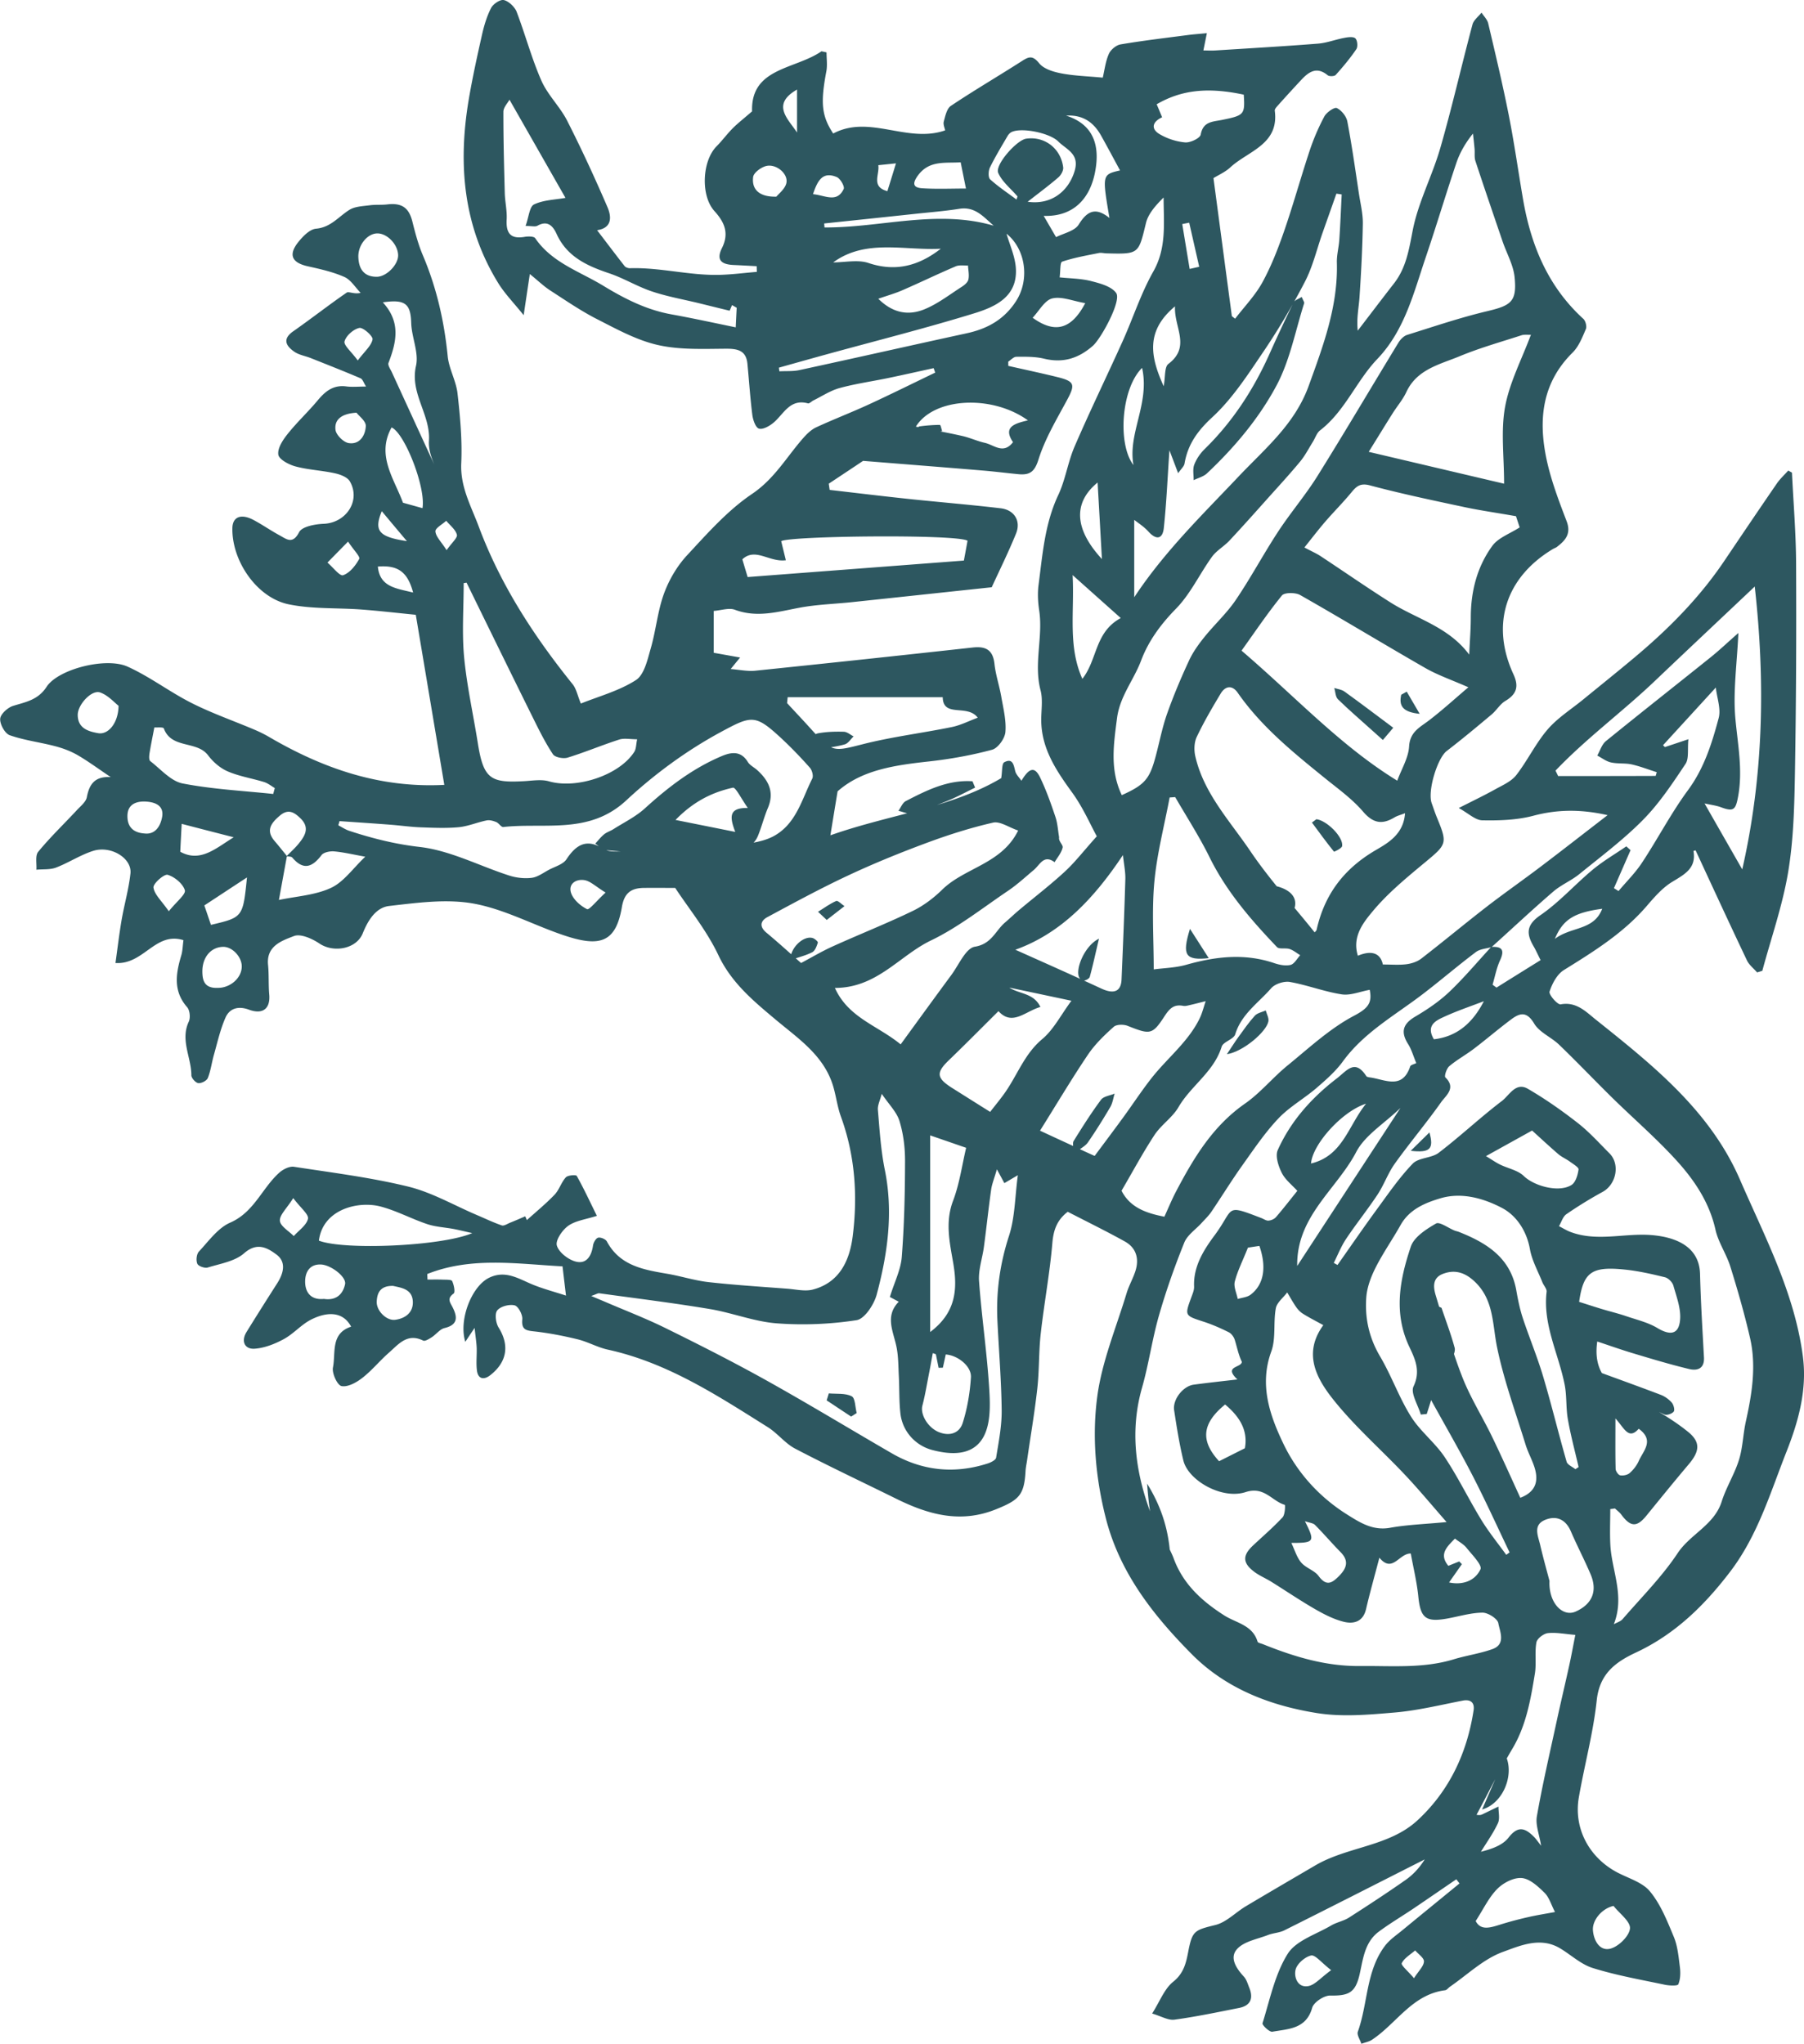 <svg version="1.1" id="Layer_1" xmlns="http://www.w3.org/2000/svg" x="0" y="0" viewBox="0 0 275.73 312.45" style="enable-background:new 0 0 275.73 312.45" xml:space="preserve"><style>.st0{fill:#2d5760}</style><path class="st0" d="M275.57 207.45c-1.25-9.74-5.81-18.33-9.64-27.15-4.58-10.54-13.35-17.51-22.04-24.45-1.46-1.16-2.94-2.77-5.35-2.32-.47.09-1.85-1.49-1.7-1.95.4-1.23 1.15-2.65 2.2-3.3 4.51-2.8 8.99-5.58 12.52-9.63 1.21-1.4 2.47-2.9 4.02-3.84 1.91-1.16 3.71-2.08 3.26-4.72 0-.02.25-.08.32-.1 2.61 5.62 5.19 11.23 7.85 16.82.33.7 1.03 1.23 1.55 1.84.27-.08.53-.16.8-.25 1.36-5.05 3.11-10.03 3.96-15.16.83-5.02.94-10.19 1.03-15.3.18-10.61.22-21.22.17-31.83-.02-4.62-.41-9.24-.63-13.86-.19-.11-.38-.21-.57-.32-.58.66-1.25 1.26-1.74 1.98-2.71 3.94-5.38 7.9-8.05 11.86-3.74 5.55-8.39 10.26-13.5 14.56-2.65 2.23-5.36 4.4-8.04 6.59-1.84 1.51-3.92 2.81-5.45 4.59-1.83 2.13-3.06 4.75-4.79 6.98-.75.96-2.06 1.53-3.18 2.15-1.69.94-3.44 1.78-5.61 2.88 1.48.81 2.53 1.86 3.6 1.88 2.61.05 5.33-.04 7.84-.71 3.74-.99 7.34-.98 11.31-.08-3.6 2.77-6.92 5.37-10.29 7.92-2.68 2.03-5.43 3.95-8.09 6-3.4 2.63-6.7 5.38-10.1 8.01-.62.48-1.49.76-2.28.86-1.1.14-2.24.04-3.59.04-.41-1.89-1.89-2.15-3.82-1.34-.9-2.91.81-5.04 2.23-6.75 2.31-2.79 5.19-5.16 8.01-7.5 3.37-2.8 3.49-2.89 1.83-6.91-.29-.71-.53-1.45-.79-2.17-.66-1.86.88-6.87 2.29-7.96 2.34-1.8 4.6-3.68 6.86-5.58.76-.63 1.29-1.59 2.11-2.08 1.74-1.03 2.09-2.22 1.25-4.05-3.52-7.61-1.22-14.82 6.02-19.17.2-.12.44-.19.62-.33 1.31-1 2.2-2.02 1.48-3.92-1.18-3.08-2.37-6.21-3.06-9.42-1.28-6-.76-11.68 3.97-16.36.95-.94 1.49-2.34 2.03-3.6.17-.4-.05-1.25-.39-1.56-5.44-4.96-8.03-11.32-9.23-18.37-.73-4.26-1.33-8.55-2.17-12.79-.93-4.69-2.04-9.35-3.14-14.01-.14-.59-.67-1.1-1.02-1.64-.47.6-1.2 1.14-1.38 1.81-1.68 6.29-3.12 12.64-4.92 18.89-1.22 4.23-3.35 8.23-4.2 12.51-.58 2.96-.99 5.76-2.88 8.19-1.86 2.39-3.69 4.81-5.54 7.22-.2-1.9.16-3.49.27-5.09.25-3.76.45-7.53.51-11.29.02-1.52-.37-3.06-.6-4.58-.56-3.68-1.07-7.37-1.77-11.02-.15-.79-.89-1.71-1.61-2.05-.37-.17-1.56.65-1.9 1.28-.9 1.68-1.66 3.46-2.26 5.27-1.35 4.07-2.49 8.21-3.89 12.26-.93 2.68-1.97 5.37-3.33 7.85-1.1 2-2.76 3.71-4.16 5.54-.17-.13-.33-.26-.5-.39-.93-6.96-1.85-13.91-2.81-21.1.77-.48 1.79-.92 2.56-1.63 2.72-2.53 7.5-3.49 6.81-8.68-.03-.24.26-.55.46-.78 1.18-1.32 2.38-2.63 3.59-3.93 1.15-1.23 2.36-2.09 4.03-.71.25.21 1.04.18 1.24-.05 1.12-1.25 2.21-2.55 3.15-3.94.25-.38.16-1.35-.15-1.64-.32-.3-1.13-.19-1.69-.08-1.35.25-2.66.77-4.02.88-5.21.41-10.42.71-15.64 1.04-.6.04-1.2.01-1.88 0 .18-.89.31-1.53.53-2.64-1.2.12-2.15.18-3.08.31-3.38.44-6.76.84-10.12 1.41-.68.12-1.5.82-1.78 1.45-.51 1.15-.65 2.46-.93 3.63-2.3-.22-4.34-.27-6.32-.65-1.22-.23-2.71-.68-3.41-1.56-1.01-1.25-1.6-.99-2.67-.3-3.59 2.3-7.27 4.45-10.81 6.82-.63.42-.86 1.55-1.09 2.4-.12.44.14.98.21 1.35-5.82 2.02-11.55-2.47-17.11.48-1.78-2.69-1.96-4.69-1.05-9.5.18-.93.03-1.93.03-2.9-.26-.06-.52-.12-.77-.17-4.03 2.79-10.83 2.49-10.61 9.18-1.3 1.13-2.19 1.82-2.97 2.6-.86.87-1.59 1.87-2.45 2.74-2.22 2.23-2.47 7.54-.34 9.9 1.52 1.68 2.3 3.36 1.16 5.65-.87 1.74-.23 2.51 1.79 2.6 1.17.05 2.34.12 3.51.18l.03.87c-1.96.16-3.91.42-5.87.46-4.53.08-8.98-1.16-13.52-1.02-.27.01-.66-.12-.82-.32-1.39-1.77-2.74-3.57-4.21-5.49 2.32-.34 2.22-2.06 1.58-3.54-1.92-4.46-3.96-8.88-6.16-13.21-1.1-2.15-2.98-3.93-3.94-6.13-1.51-3.44-2.47-7.1-3.82-10.62C78.58.99 77.73.17 77 .01c-.56-.12-1.62.6-1.94 1.21-.66 1.29-1.08 2.72-1.4 4.14-.74 3.3-1.47 6.61-2.03 9.94-1.64 9.82-.83 19.3 4.53 27.99.98 1.59 2.32 2.95 3.88 4.89.4-2.67.66-4.43.94-6.29 1.32 1.08 2.14 1.87 3.07 2.48 2.37 1.53 4.7 3.14 7.21 4.42 3 1.53 6.06 3.22 9.29 3.95 3.35.76 6.94.59 10.42.57 1.83-.01 3.07.29 3.27 2.3.25 2.61.42 5.23.75 7.83.1.76.5 1.93 1.01 2.08.61.18 1.61-.39 2.22-.9 1.58-1.32 2.49-3.71 5.27-2.96.21.06.53-.29.8-.43 1.34-.66 2.62-1.52 4.04-1.91 2.45-.67 4.98-1.02 7.47-1.54 2.31-.48 4.6-1 6.9-1.5.08.23.16.45.24.68-3.41 1.64-6.79 3.32-10.22 4.9-2.63 1.21-5.35 2.25-7.98 3.47-.75.35-1.4.99-1.96 1.62-2.55 2.9-4.4 6.24-7.84 8.56-3.73 2.52-6.83 6.04-9.93 9.38-1.53 1.65-2.76 3.76-3.53 5.87-.97 2.67-1.22 5.59-2.01 8.33-.5 1.74-.99 4.04-2.27 4.87-2.58 1.66-5.7 2.49-8.42 3.59-.5-1.2-.68-2.24-1.26-2.96-5.93-7.36-11.02-15.19-14.34-24.08-1.18-3.16-2.85-6.08-2.68-9.7.16-3.54-.17-7.13-.57-10.67-.22-1.93-1.31-3.76-1.5-5.68-.53-5.35-1.7-10.5-3.81-15.46-.69-1.63-1.15-3.37-1.58-5.09-.53-2.15-1.6-2.93-3.87-2.66-.88.1-1.79.01-2.67.13-1.05.14-2.24.17-3.08.69-1.66 1.03-2.85 2.69-5.12 2.89-.97.09-2.02 1.18-2.72 2.06-1.55 1.95-.96 3.15 1.48 3.69 1.89.42 3.82.85 5.58 1.63.99.44 1.67 1.6 2.48 2.43-1.03.24-1.83-.26-2.13-.04-2.77 1.91-5.42 3.99-8.18 5.92-1.69 1.19-1.09 2.23.15 3.1.73.52 1.73.66 2.59 1.01 2.53 1.01 5.06 2 7.56 3.07.32.14.47.68.84 1.26-1.2 0-2.13.1-3.02-.02-1.97-.26-3.2.73-4.36 2.12-1.47 1.77-3.17 3.34-4.6 5.14-.73.91-1.58 2.19-1.43 3.17.11.74 1.63 1.54 2.66 1.81 1.95.52 4.01.6 5.99 1.04.83.18 1.91.59 2.28 1.23 1.71 2.95-.56 6.35-3.99 6.49-1.32.05-3.32.42-3.76 1.28-.99 1.91-1.91 1.07-2.96.5-1.37-.74-2.65-1.64-4.02-2.37-1.89-1-3.18-.48-3.22 1.22-.12 5.02 3.73 10.68 8.61 11.68 3.59.74 7.37.52 11.06.79 2.68.2 5.35.51 8.36.81 1.4 8.33 2.87 17.11 4.36 26-9.93.51-18.56-2.53-26.72-7.29-.73-.43-1.5-.81-2.28-1.14-3.2-1.36-6.51-2.51-9.6-4.07-3.36-1.69-6.4-4.04-9.82-5.58-3.31-1.49-10.61.39-12.36 3.08-1.31 2.02-3.16 2.32-5.12 2.92-.83.26-1.93 1.25-1.98 1.98-.06.83.72 2.25 1.46 2.51 2.22.78 4.62 1.07 6.91 1.67 1.19.31 2.38.75 3.44 1.36 1.64.95 3.17 2.09 5.08 3.37-2.46-.15-3.28 1.13-3.65 3.08-.14.73-.96 1.36-1.53 1.98-1.97 2.12-4.07 4.13-5.9 6.36-.49.59-.21 1.81-.28 2.74 1.01-.1 2.1.02 3.01-.33 1.93-.74 3.71-1.93 5.67-2.55 2.72-.86 5.94 1.12 5.7 3.44-.26 2.41-.95 4.77-1.36 7.16-.37 2.19-.63 4.4-.93 6.54 4.34.28 6.06-4.84 10.39-3.49-.12.85-.12 1.63-.34 2.35-.82 2.76-1.26 5.42.9 7.89.42.48.53 1.63.25 2.22-1.32 2.83.4 5.47.4 8.2 0 .42.65 1.14 1.06 1.19.47.06 1.3-.37 1.46-.79.45-1.13.59-2.37.93-3.55.54-1.91.97-3.87 1.77-5.68.64-1.45 2-1.79 3.57-1.21 2.14.79 3.31-.16 3.11-2.34-.13-1.5-.03-3.01-.18-4.51-.28-2.9 2.12-3.69 3.96-4.4 1.01-.4 2.79.4 3.89 1.14 2.18 1.47 5.67.84 6.63-1.57.8-1.99 2.01-3.94 4.05-4.17 4.29-.49 8.8-1.12 12.96-.35 4.8.89 9.28 3.38 13.98 4.92 5.3 1.74 7.7.97 8.61-4.4.37-2.19 1.43-2.91 3.4-2.93 1.44-.01 2.88 0 4.75 0 2.07 3.15 4.8 6.48 6.59 10.26 2.02 4.28 5.41 7.06 8.83 9.93 3.29 2.75 6.93 5.19 8.49 9.42.64 1.72.79 3.62 1.42 5.35 2.17 5.96 2.58 12.11 1.8 18.29-.46 3.65-1.97 7.07-6.09 8.15-1.2.31-2.59-.03-3.88-.13-4.03-.31-8.06-.56-12.07-1.01-2.13-.24-4.21-.92-6.33-1.28-3.63-.62-7.22-1.23-9.2-4.93-.19-.36-.95-.68-1.34-.58-.34.08-.71.74-.78 1.19-.23 1.61-1.01 2.91-2.68 2.45-1.14-.31-2.56-1.42-2.85-2.45-.23-.81.85-2.38 1.76-3.02 1.13-.79 2.69-.97 4.36-1.51-1.02-2.07-1.97-4.13-3.08-6.11-.11-.19-1.37-.11-1.67.23-.7.77-1 1.89-1.71 2.64-1.32 1.38-2.81 2.6-4.24 3.89-.08-.19-.17-.39-.25-.58-.76.33-1.52.66-2.29.97-.43.17-.96.54-1.3.42-1.31-.45-2.56-1.06-3.84-1.6-3.47-1.48-6.83-3.44-10.45-4.33-5.72-1.4-11.62-2.13-17.46-3.03-.69-.11-1.66.38-2.23.88-2.66 2.37-3.85 6.05-7.53 7.66-1.88.82-3.28 2.82-4.77 4.41-.37.4-.47 1.35-.25 1.87.15.37 1.13.72 1.59.58 1.91-.59 4.15-.94 5.56-2.18 2-1.76 3.57-.82 4.94.19 1.55 1.15 1.09 2.88.12 4.4-1.58 2.47-3.14 4.94-4.68 7.43-.86 1.38-.34 2.68 1.24 2.57 1.52-.11 3.09-.73 4.45-1.47 1.48-.8 2.64-2.19 4.13-2.96 2.17-1.12 4.81-1.48 6.16 1.06-3.18 1.04-2.33 3.99-2.78 6.25-.17.88.67 2.7 1.31 2.83.95.19 2.28-.54 3.17-1.24 1.46-1.13 2.64-2.6 4.04-3.83 1.48-1.29 2.82-3.09 5.27-1.88.29.14.92-.26 1.32-.52.68-.44 1.23-1.23 1.96-1.4 2.08-.5 1.95-1.72 1.23-3.15-.4-.79-.92-1.35.14-2.12.28-.2.05-1.33-.22-1.91-.11-.24-.93-.2-1.43-.22-.78-.03-1.56-.01-2.34-.01l-.03-.85c6.76-2.69 13.78-1.53 20.67-1.17.17 1.46.31 2.63.53 4.47-1.82-.59-3.4-1.01-4.91-1.61-2.22-.88-4.29-2.38-6.87-1.1-2.65 1.32-4.65 6.41-3.61 9.78.43-.65.76-1.15 1.42-2.13.14 1.31.28 2.17.32 3.03.04 1.16-.11 2.35.04 3.49.17 1.32 1.06 1.46 2.02.72 2.61-2.03 2.96-4.61 1.3-7.28-.44-.7-.63-2.11-.22-2.63.49-.62 1.83-.97 2.65-.78.56.13 1.25 1.43 1.18 2.14-.15 1.62.59 1.71 1.88 1.85 2.22.25 4.43.68 6.6 1.21 1.58.39 3.04 1.24 4.63 1.58 9.1 2 16.72 7.01 24.41 11.84 1.5.94 2.64 2.48 4.19 3.29 5.08 2.66 10.27 5.1 15.41 7.64 4.89 2.42 9.81 3.84 15.28 1.63 3.52-1.42 4.32-2.16 4.52-5.85.03-.54.15-1.07.23-1.61.53-3.68 1.16-7.34 1.57-11.03.31-2.8.21-5.65.53-8.44.52-4.6 1.38-9.17 1.77-13.79.17-2.03.75-3.54 2.35-4.76 2.96 1.53 5.89 2.96 8.73 4.54 1.72.96 2.2 2.59 1.64 4.43-.36 1.18-1.01 2.27-1.37 3.46-1.58 5.24-3.76 10.41-4.48 15.76-.83 6.17-.26 12.52 1.3 18.65 2.12 8.33 7.25 14.85 13.15 20.8 5.22 5.26 11.97 7.85 19.12 8.99 3.87.62 7.96.25 11.92-.09 3.47-.3 6.9-1.14 10.34-1.81 1.33-.26 1.85.4 1.68 1.49-1 6.53-3.72 12.33-8.59 16.82-4.34 4-10.66 3.98-15.61 6.88-3.53 2.07-7.07 4.13-10.59 6.23-1.58.94-2.98 2.45-4.66 2.87-3.24.8-3.55.87-4.18 4.17-.32 1.67-.69 3.24-2.28 4.51-1.35 1.08-2.03 2.98-3.22 4.86 1.39.41 2.45 1.06 3.39.94 3.31-.45 6.59-1.14 9.87-1.79 1.81-.35 2.24-1.49 1.58-3.11-.23-.57-.41-1.23-.81-1.67-1.19-1.29-2.28-2.94-1-4.28 1.09-1.15 3.08-1.47 4.69-2.1.8-.31 1.74-.33 2.49-.71 7.16-3.58 14.3-7.22 21.45-10.84-.78 1.25-1.75 2.32-2.91 3.13-2.84 1.99-5.74 3.89-8.66 5.76-.83.53-1.88.71-2.73 1.21-2.3 1.36-5.37 2.3-6.64 4.33-1.96 3.12-2.72 7.01-3.85 10.61-.09.28 1.07 1.38 1.5 1.3 2.44-.44 5.17-.39 6.09-3.66.24-.85 1.82-1.89 2.76-1.87 2.9.05 3.87-.47 4.51-3.33.52-2.34.78-4.84 2.89-6.42 1.72-1.28 3.57-2.37 5.35-3.57 2.18-1.47 4.34-2.97 6.52-4.45.16.21.33.42.49.63-2.89 2.37-5.79 4.73-8.68 7.11-.94.78-2.01 1.49-2.73 2.45-2.9 3.86-2.58 8.78-4.13 13.1-.18.49.34 1.23.54 1.85.54-.2 1.15-.3 1.62-.61 3.75-2.48 6.15-6.93 11.18-7.57.26-.03.49-.36.74-.54 2.66-1.83 5.11-4.23 8.06-5.31 2.62-.95 5.7-2.35 8.7-.6 1.7 1 3.23 2.48 5.06 3.05 3.59 1.12 7.33 1.78 11.03 2.56.68.14 1.94.2 2.05-.07.33-.79.35-1.77.24-2.65-.2-1.56-.34-3.19-.93-4.61-1.01-2.42-2.01-4.98-3.66-6.96-1.2-1.44-3.43-2.02-5.2-3-4.2-2.33-6.46-6.74-5.65-11.37.86-4.95 2.2-9.83 2.73-14.81.43-4.02 2.78-5.82 6.02-7.33 5.92-2.77 10.4-7.14 14.35-12.31 4.25-5.56 6.16-12.11 8.64-18.39 1.78-4.51 3.16-9.35 2.51-14.45zM112.45 50.04c-3.46-.71-6.65-1.41-9.86-1.99-3.79-.69-7.12-2.38-10.37-4.36-3.63-2.21-7.86-3.53-10.42-7.28-.21-.3-1.09-.29-1.62-.2-2.07.35-2.86-.47-2.74-2.64.08-1.36-.26-2.73-.29-4.1-.11-4.13-.22-8.26-.21-12.38 0-.68.67-1.35.93-1.85 2.9 5.08 5.79 10.16 8.56 15.01-1.56.28-3.35.31-4.8 1-.71.34-.8 1.93-1.3 3.29.95 0 1.48.16 1.81-.03 1.56-.88 2.38.05 2.92 1.23 1.58 3.49 4.63 4.89 8.02 6.03 2.25.75 4.31 2.03 6.56 2.78 2.32.78 4.76 1.21 7.15 1.79 1.47.36 2.95.73 4.73 1.16-.04.1.16-.38.37-.86.24.14.47.27.71.41-.04.77-.08 1.53-.15 2.99zM54.9 85.44c-.55 1.02-1.44 2.14-2.46 2.49-.51.18-1.57-1.24-2.39-1.93.88-.9 1.77-1.81 3.15-3.21.88 1.33 1.89 2.31 1.7 2.65zm-1.62-17.71c-.79-.13-1.9-1.24-2-2.01-.2-1.6.95-2.5 3.21-2.63.37.5 1.46 1.29 1.42 2.04-.06 1.4-.91 2.88-2.63 2.6zm-38.26 44.35c-1.52-.26-3.12-.74-3.14-2.78-.02-1.55 2.1-3.89 3.41-3.45 1.21.41 2.17 1.53 2.83 2.04-.03 2.63-1.57 4.45-3.1 4.19zm29.88 76.87c-.76-.77-2.05-1.51-2.12-2.33-.07-.88 1.03-1.86 2.04-3.47 1.15 1.53 2.39 2.48 2.25 3.16-.21.98-1.4 1.77-2.17 2.64zm7.84 7.37c-.35 1.61-1.44 2.51-3.23 2.24-2.03.2-2.91-1.04-2.87-2.75.03-1.32.66-2.59 2.43-2.51 1.52.07 3.92 1.9 3.67 3.02zm7.67 5.43c-1.32.18-2.89-1.36-2.83-2.78.06-1.35.55-2.44 2.5-2.4 1.23.29 3 .45 3.02 2.5.02 1.59-1.15 2.47-2.69 2.68zm-11.67-12.1c.6-4.8 6-6.11 9.41-5.22 2.45.64 4.74 1.89 7.16 2.7 1.3.43 2.73.49 4.09.75.78.15 1.56.35 2.78.62-4.68 2.01-19.6 2.64-23.44 1.15zm151.2 113.96c-1.65.27-2.18-1.43-1.92-2.51.22-.91 1.43-1.96 2.37-2.17.64-.14 1.57 1.09 3.07 2.24-1.62 1.17-2.49 2.27-3.52 2.44zm16.18-1.21c-.91-1.08-2.02-1.99-1.87-2.3.39-.79 1.33-1.32 2.05-1.95.48.57 1.38 1.16 1.34 1.7-.04.73-.8 1.41-1.52 2.55zm30.5-11.05c.91 1.16 2.61 2.39 2.51 3.45-.11 1.16-1.73 2.75-2.98 3.08-1.61.42-2.55-1.17-2.68-2.8-.12-1.55 1.38-3.35 3.15-3.73zm-8.97-147.83c1.25-3.01 3.01-4.03 7.24-4.6-1.3 3.36-4.67 2.67-7.24 4.6zm.5-24.89c-.13-.28-.27-.55-.4-.83 4.71-4.94 10.26-9.01 15.2-13.72 4.96-4.72 9.95-9.41 15.25-14.42 1.64 14.65 1.34 28.98-1.91 43.24-1.8-3.15-3.67-6.41-5.76-10.08 1 .22 1.77.31 2.48.57 1.99.74 2.28.4 2.66-1.7.72-4.02-.07-7.89-.43-11.86-.37-4.1.24-8.29.46-13.07-1.68 1.47-2.92 2.66-4.26 3.73-5.33 4.28-10.7 8.5-16 12.81-.62.51-.88 1.46-1.31 2.2.7.36 1.36.89 2.1 1.05 1.02.23 2.13.08 3.15.3 1.3.29 2.56.79 3.84 1.19-.05.19-.11.38-.16.57-4.97.02-9.94.02-14.91.02zm-.73 17.65c1.2-1.03 2.74-1.66 3.97-2.66 3.32-2.7 6.78-5.29 9.77-8.33 2.48-2.52 4.48-5.55 6.45-8.5.56-.83.29-2.2.45-3.79-1.48.5-2.54.85-3.59 1.2-.1-.09-.19-.19-.29-.28 2.61-2.85 5.21-5.69 8.07-8.82.18 1.61.81 3.27.44 4.66-1.03 3.85-2.21 7.65-4.68 11.01-2.6 3.53-4.63 7.46-7.05 11.12-1.02 1.55-2.38 2.89-3.58 4.32-.23-.15-.47-.29-.7-.44.85-1.94 1.69-3.87 2.54-5.81-.22-.19-.43-.39-.65-.58-1.72 1.18-3.54 2.24-5.14 3.57-2.72 2.26-5.1 4.97-7.99 6.95-2.24 1.54-2.13 2.9-1.01 4.81.31.53.56 1.11 1.04 2.06-2.24 1.39-4.49 2.79-6.74 4.2-.2-.15-.4-.29-.6-.44.37-1.25.6-2.55 1.14-3.72.72-1.55.34-2.14-1.26-2.06 3.15-2.84 6.22-5.72 9.41-8.47zm-27.14-6.33c-4.87 2.84-7.83 6.77-9.04 12.16-.04.19-.25.34-.31.41-1.01-1.26-2.03-2.49-3.06-3.72.43-1.53-.53-2.75-2.73-3.32-1.42-1.75-2.79-3.53-4.04-5.38-3.12-4.61-7.1-8.81-8.4-14.47-.22-.94-.19-2.12.21-2.97 1.08-2.28 2.36-4.47 3.66-6.63.73-1.22 1.79-1.31 2.61-.13 3.58 5.15 8.39 9.05 13.21 12.96 2.04 1.66 4.24 3.22 5.94 5.2 1.56 1.82 2.94 2.02 4.83.88.38-.23.84-.34 1.59-.63-.22 3.23-2.63 4.56-4.47 5.64zm-15.11 14.82c.35.37 1.31.1 1.93.3.58.19 1.09.62 1.63.95-.49.52-.9 1.34-1.48 1.48-.77.19-1.73-.01-2.52-.28-4.5-1.52-8.92-1.01-13.38.25-1.68.48-3.5.51-5.01.72 0-4.56-.31-8.98.09-13.34.4-4.35 1.53-8.63 2.34-12.94l.85-.06c1.77 3.06 3.7 6.04 5.26 9.21 2.58 5.23 6.32 9.55 10.29 13.71zm23.26-34.66c-1.41 1.08-2.92 1.74-3.06 3.99-.1 1.75-1.15 3.44-1.81 5.24-8.65-5.3-15.58-12.85-23.8-19.88 2-2.79 3.96-5.71 6.17-8.43.39-.48 2.07-.48 2.79-.07 6.42 3.65 12.74 7.49 19.15 11.17 1.89 1.08 4 1.8 6.56 2.93-1.94 1.64-3.9 3.44-6 5.05zm9.67-26.68c-2.35 3.22-3.3 6.99-3.3 10.99 0 1.77-.15 3.53-.24 5.65-3.17-4.26-8.01-5.44-11.99-7.95-3.62-2.29-7.14-4.74-10.72-7.1-.6-.4-1.28-.69-2.48-1.33 1.05-1.31 2.07-2.65 3.17-3.93 1.3-1.51 2.72-2.92 3.98-4.45.79-.96 1.36-1.51 2.87-1.11 4.72 1.26 9.52 2.27 14.3 3.29 2.46.53 4.96.88 8.02 1.42.09.28.35 1.07.56 1.71-1.5.97-3.27 1.58-4.17 2.81zm5.89-32.26c-1.41 3.78-3.27 7.3-3.95 11.03-.67 3.68-.15 7.58-.15 11.74-6.43-1.51-13.18-3.1-20.69-4.87 1.38-2.22 2.5-4.06 3.65-5.88.69-1.1 1.57-2.11 2.11-3.28 1.62-3.47 5.11-4.2 8.15-5.46 3.06-1.27 6.28-2.17 9.44-3.2.4-.13.88-.06 1.44-.08zm-23.47 3.7c4.19-4.39 5.56-10.14 7.42-15.62 1.61-4.75 3.04-9.55 4.64-14.3.53-1.58 1.37-3.06 2.55-4.53.09.79.18 1.58.25 2.37.05.61-.06 1.27.13 1.83 1.35 4.1 2.75 8.18 4.14 12.26.63 1.85 1.67 3.65 1.85 5.53.36 3.69-.54 4.29-4.16 5.15-4.14.98-8.19 2.36-12.26 3.63-.53.17-1.04.7-1.34 1.19-4.14 6.8-8.18 13.66-12.39 20.41-1.84 2.94-4.12 5.6-6.02 8.51-2.24 3.42-4.17 7.05-6.47 10.44-1.38 2.03-3.25 3.74-4.8 5.67-.9 1.12-1.76 2.32-2.35 3.62-1.22 2.63-2.35 5.32-3.32 8.05-.74 2.09-1.16 4.3-1.73 6.45-.94 3.57-1.68 4.43-5.2 6.02-1.85-3.85-1.25-7.75-.73-11.77.43-3.35 2.57-5.84 3.69-8.83 1.12-2.98 3.01-5.54 5.33-7.91 2.21-2.26 3.6-5.3 5.48-7.91.7-.97 1.85-1.6 2.68-2.49 2.05-2.19 4.05-4.44 6.05-6.68 1.61-1.79 3.24-3.57 4.77-5.42.75-.91 1.3-1.99 1.93-3 .37-.59.59-1.35 1.1-1.75 3.82-2.95 5.53-7.54 8.76-10.92zm-45.53 94.62c.03.05.08.11.14.16-3.39-1.55-6.76-3.04-9.94-4.47 6.95-2.49 11.99-7.78 16.44-14.47.15 1.39.4 2.54.37 3.68-.15 5.12-.36 10.23-.58 15.35-.08 1.85-1.19 2.26-3.08 1.38-.89-.41-1.77-.82-2.66-1.22.01 0 .03.01.04 0 .32-.07.78-.32.85-.59.47-1.73.85-3.49 1.4-5.82-2.23 1.08-3.72 4.8-2.98 6zm-1.05-61.58c2.81 2.51 5.02 4.48 7.36 6.57-4 2.16-3.54 6.34-5.87 9.29-2.24-5-1.19-10.15-1.49-15.86zm3.82-14.15c.21 3.69.42 7.38.66 11.7-4.18-4.53-4.47-8.58-.66-11.7zm5.48-2.67c-2.46-3.2-1.87-11.73 1.32-14.85 1.21 5.46-2.21 9.97-1.32 14.85zm19.85-17.31c1.58-2.34 3.07-4.75 4.46-7.22-1.19 2.45-2.34 4.91-3.45 7.39-2.44 5.49-5.65 10.46-9.98 14.7-.68.66-1.26 1.52-1.59 2.39-.26.7-.08 1.57-.09 2.36.69-.34 1.51-.54 2.05-1.05 4.19-3.95 7.92-8.38 10.6-13.39 2.07-3.86 2.89-8.37 4.24-12.6.05-.17-.15-.41-.37-.97-.47.3-.92.45-1.14.7.57-1.02 1.12-2.04 1.65-3.07 1.19-2.31 1.79-4.91 2.66-7.39l2.13-6.03.81.12c-.12 2.32-.21 4.65-.37 6.97-.08 1.15-.4 2.3-.37 3.44.19 6.66-2.07 12.68-4.3 18.84-2.13 5.89-6.66 9.58-10.71 13.86-5.51 5.83-11.32 11.45-15.96 18.47V79.47c.59.47 1.49 1.03 2.17 1.79 1.22 1.35 2.17 1.14 2.35-.54.42-3.93.58-7.89.86-11.89.35.92.76 1.99 1.33 3.51.44-.65.91-1.04.98-1.49.5-2.92 1.97-4.97 4.23-7.06 3.08-2.84 5.44-6.51 7.81-10.01zm-14.51 1.85c-.62.47-.45 1.98-.72 3.41-2.04-4.5-2.8-8.44 1.73-12.21-.17 3.22 2.48 6.15-1.01 8.8zm2.12-21.38 1.06-.21 1.53 6.74-1.46.33c-.38-2.29-.76-4.58-1.13-6.86zm-3.08-16.32c-.31-.76-.57-1.38-.83-1.99 3.79-2.21 7.85-2.64 13.31-1.47.19 3.02.1 3.17-3.33 3.86-1.43.29-2.88.22-3.25 2.24-.1.56-1.6 1.27-2.39 1.2a9.502 9.502 0 0 1-3.94-1.29c-1.32-.81-1.04-1.88.43-2.55zm-9.31 2.83c.99 1.77 1.94 3.56 2.88 5.29-2.74.64-2.74.64-1.62 7.27-2.12-1.7-3.4-1.09-4.7 1.01-.62 1-2.34 1.34-3.46 1.92-.65-1.12-1.16-1.99-1.89-3.25 4.64.15 7.03-2.74 7.81-6.49.75-3.61.28-7.35-4.39-8.84 2.66-.15 4.26 1.1 5.37 3.09zm-2.44 25.58c-2.14 4.08-4.68 4.66-8.04 2.23 1-1.05 1.83-2.66 2.99-2.95 1.43-.35 3.13.39 5.05.72zm-14.56-20.75c.81-1.65 1.77-3.23 2.7-4.82.14-.24.38-.49.63-.6 1.56-.71 5.8.15 7.1 1.45 1.25 1.25 3.3 1.87 2.51 4.51-.94 3.14-3.6 5.23-7.18 4.71 1.67-1.31 3.23-2.46 4.7-3.73.4-.35.79-1.04.73-1.53-.36-2.91-2.86-4.79-5.66-4.38-1.44.21-4.81 4-4.27 5.23.6 1.37 1.94 2.41 2.95 3.6-.05.16-.1.31-.16.47-1.36-1.02-2.79-1.96-4.04-3.1-.3-.3-.26-1.31-.01-1.81zm-11 1.22c1.73-2.35 4.16-1.84 6.52-2 .25 1.24.48 2.4.81 4.01-2.27 0-4.48.1-6.66-.04-1.43-.08-1.58-.73-.67-1.97zm-6.07-1.56c.96-.1 1.76-.18 2.7-.28-.4 1.32-.79 2.58-1.31 4.25-2.54-.67-1.16-2.55-1.39-3.97zm5.73 7.43c2.22-.24 4.45-.41 6.64-.76 2.44-.4 3.73 1.26 5.27 2.58-8.65-2.53-17.26.32-25.86.27-.02-.2-.03-.4-.05-.61 4.67-.49 9.34-.98 14-1.48zm-2.01 11.67c2.72-1.18 5.39-2.48 8.12-3.64.54-.23 1.24-.1 1.87-.13.04.72.21 1.47.06 2.15-.1.45-.63.87-1.07 1.15-1.87 1.2-3.66 2.6-5.7 3.42-2.28.91-4.67.68-7-1.63 1.39-.49 2.59-.82 3.72-1.32zm-5.23-4.15c-1.61-.54-3.57-.09-5.38-.09 4.96-3.63 10.84-1.79 16.44-2.09-3.35 2.61-6.89 3.58-11.06 2.18zm-4.83-13.13c.54.23 1.23 1.44 1.05 1.82-1.04 2.18-2.82.97-4.69.79.68-2.01 1.43-3.54 3.64-2.61zm-6.08-13.38v6.57c-1.35-2.08-4.01-4.27 0-6.57zm-6.71 13.36c.09-.66 1.23-1.5 2.02-1.68 1.54-.35 3.37 1.21 3.06 2.61-.2.9-1.17 1.63-1.53 2.08-2.55.07-3.8-1.06-3.55-3.01zm7.09 29.52c-.99.22-2.05.13-3.08.19-.02-.19-.05-.37-.07-.56 2.47-.69 4.94-1.39 7.42-2.07 7.46-2.05 14.96-3.94 22.35-6.21 3.26-1 6.68-2.52 6.45-6.83-.1-1.89-.98-3.75-1.43-5.36 2.9 2.31 3.58 6.97 1.48 10.26-1.84 2.87-4.42 4.28-7.63 4.97-8.51 1.85-16.99 3.77-25.49 5.61zm34.91 7.69c-2.13.49-3.83 1.04-2.28 3.33-1.47 1.92-2.9.42-4.29.11-1.16-.26-2.27-.78-3.44-1.05-1.11-.25-2.22-.48-3.36-.7.09-.02.18-.04.26-.06-.12-.33-.23-.94-.35-.94-1.04.01-2.09.09-3.12.23-.06.01-.11.05-.17.11-.13-.03-.25-.05-.38-.07 2.78-4.49 11.67-4.91 17.13-.96zm-37 21.38c-.24-.99-.45-1.84-.71-2.91 1.19-.82 26.94-1.1 28.48-.07-.2 1.1-.39 2.14-.56 3.03-10.7.82-21.8 1.66-33.05 2.52-.18-.61-.48-1.59-.81-2.71 2-1.86 4.11.48 6.65.14zm-49.24 3.5c.15-.02.29-.05.44-.07 3.36 6.86 6.71 13.72 10.1 20.56.96 1.94 1.92 3.89 3.11 5.68.32.47 1.59.71 2.25.5 2.66-.82 5.23-1.91 7.88-2.76.75-.24 1.66-.04 2.73-.04-.17.8-.14 1.45-.43 1.91-2.29 3.6-8.84 5.73-13.04 4.52-1.21-.35-2.62-.08-3.93-.02-4.97.26-6.08-.34-6.94-5.76-.7-4.42-1.69-8.81-2.11-13.26-.34-3.72-.06-7.51-.06-11.26zm-8.02-39.75c.07 2.2 1.19 4.52.73 6.54-.96 4.2 2.24 7.45 1.98 11.43-.08 1.24.32 2.5.82 3.67-2.17-4.71-4.33-9.42-6.49-14.13-.22-.47-.65-1.07-.51-1.43 1.19-3.12 1.94-6.19-.87-9.25 3.5-.52 4.25.28 4.34 3.17zm-8.17 5.71c-1-1.37-2.18-2.33-2.02-2.92.24-.87 1.36-1.86 2.26-2.05.57-.12 2.11 1.27 2.02 1.75-.19.98-1.2 1.81-2.26 3.22zm.09-15.77c-.08-1.84 1.35-3.61 2.86-3.65 1.53-.04 3.19 1.68 3.22 3.34.02 1.43-1.77 3.29-3.28 3.29-1.96 0-2.73-1.22-2.8-2.98zm7.42 43.39c-4.29-.65-5.08-1.55-3.84-4.58 1.29 1.55 2.48 2.97 3.84 4.58zm-4.44 3.89c3.03-.25 4.54.77 5.39 3.97-2.57-.65-5.09-.82-5.39-3.97zm6.82-8.93-2.98-.83c-1.37-3.72-4.11-7.25-1.74-11.51 2.01.89 5.26 9.18 4.72 12.34zm1.98 3.55c-.04-.49 1.06-1.08 1.65-1.62.58.7 1.42 1.33 1.63 2.13.12.47-.76 1.2-1.57 2.36-.84-1.31-1.65-2.06-1.71-2.87zM22.1 127.41c-2.13-.14-2.66-1.43-2.62-2.77.05-1.8 1.51-2.23 3.03-2.09 1.33.12 2.56.67 2.27 2.33-.29 1.6-1.18 2.71-2.68 2.53zm3.7 11.89c-1.12-1.62-2.21-2.57-2.34-3.63-.07-.6 1.63-2.1 2.17-1.94 1.06.31 2.32 1.36 2.62 2.35.18.63-1.25 1.72-2.45 3.22zm1.75-9.1c.07-1.43.14-2.75.22-4.26 2.43.63 5.01 1.3 7.95 2.05-2.71 1.66-5.09 3.92-8.17 2.21zm5.77 20.81c-2.07.1-2.37-1.11-2.39-2.42-.04-2.25 1.31-3.82 3.18-3.85 1.43-.02 2.91 1.6 2.84 3.09-.07 1.77-1.84 3.19-3.63 3.18zm-1.08-9.63c-.34-1.01-.63-1.87-1.01-2.97 2.09-1.37 4.24-2.79 6.52-4.28-.62 6.1-.62 6.1-5.51 7.25zm-4.34-21.62c-1.8-.36-3.33-2.18-4.93-3.41-.22-.17-.18-.79-.12-1.18.2-1.25.46-2.49.74-3.97.34.03 1.37-.08 1.45.15 1.16 3.18 5.05 1.82 6.77 4.12.76 1.01 1.85 1.96 3 2.45 1.76.76 3.72 1.06 5.56 1.63.58.18 1.09.6 1.63.92l-.24.9c-4.62-.49-9.31-.72-13.86-1.61zm14.85 4.94c1.27-1.09 2.18-.58 3.18.4 1.45 1.42.7 2.65-.26 3.84-.55.68-1.21 1.27-1.83 1.9-.63-.77-1.24-1.54-1.88-2.29-1.38-1.62-.51-2.74.79-3.85zm-.15 12.88c-.04-.01-.07-.06 0 0zm7.98-1.85c-2.41 1.12-5.28 1.28-7.95 1.84.42-2.31.82-4.49 1.22-6.68.29.05.67.03.82.2 1.69 1.99 3.05 1.5 4.47-.37.33-.44 1.3-.63 1.95-.57 1.45.13 2.89.48 4.74.81-1.9 1.8-3.3 3.87-5.25 4.77zm33.32-2.77c-.86.46-1.71 1.11-2.63 1.23-1.11.14-2.34 0-3.41-.34-4.58-1.47-9.03-3.84-13.71-4.38-3.77-.43-7.24-1.31-10.75-2.46-.59-.19-1.13-.56-1.69-.85.06-.21.12-.42.18-.64 2.6.18 5.19.35 7.79.55 1.54.12 3.08.34 4.62.4 1.94.07 3.89.16 5.81-.02 1.45-.14 2.84-.75 4.28-1.04.45-.09 1 .07 1.45.25.41.17.76.8 1.09.76 6.38-.7 13.14 1.19 18.79-4.07 4.32-4.02 9.23-7.62 14.42-10.43 4.7-2.54 5.28-2.75 9.13.8 1.58 1.46 3.07 3.01 4.5 4.62.35.39.59 1.27.38 1.68-1.61 3.19-2.46 6.97-5.96 8.83-.91.48-1.95.76-3.01.96.31-.31.54-.7.73-1.19.54-1.36.9-2.8 1.47-4.14 1.01-2.4.09-4.2-1.67-5.78-.46-.41-1.09-.71-1.4-1.21-1.08-1.77-2.56-1.53-4.09-.87-4.41 1.88-8.12 4.74-11.64 7.94-1.41 1.29-3.21 2.16-4.84 3.2-.46.29-1.01.45-1.42.79-.5.41-.9.94-1.34 1.41.19.12.37.27.56.41-2.12-1.02-3.58-.11-4.95 1.97-.51.79-1.75 1.12-2.69 1.62zm45.07-21.1c-1.3-.04-2.62 0-3.9.23-.14.02-.27.08-.4.13-.15-.16-.3-.33-.47-.51-1.28-1.43-2.6-2.82-3.9-4.23l.09-.9h23.7c.06 3.19 3.76.99 5.35 3.13-1.37.51-2.63 1.16-3.96 1.43-4.54.93-9.17 1.49-13.64 2.63-2.56.65-3.71.97-4.82.46.75-.12 1.43-.25 2.09-.44.53-.15.91-.8 1.36-1.22-.5-.25-.99-.7-1.5-.71zm-16.59 15.31-9.13-1.83c2.73-2.81 5.6-4.23 8.77-4.93.42-.09 1.26 1.66 2.28 3.1-2.9-.05-2.81 1.33-1.92 3.66zm-22.65 11.81c-1.01-.5-2.11-1.47-2.45-2.49-.45-1.4.79-2.17 2.08-1.94.9.16 1.68.96 3.2 1.89-1.39 1.28-2.51 2.7-2.83 2.54zm2.95-9.02c.74.07 1.48.14 2.22.2h-.01c-.74 0-1.59.05-2.21-.2zm29.76 17.25c-.27-.23-.54-.48-.81-.72.92-.29 1.76-.54 2.52-.93.43-.22.68-.92.85-1.46.05-.15-.45-.6-.77-.7-1.17-.37-2.82.92-3.3 2.47-1.21-1.08-2.47-2.2-3.78-3.29-1.14-.95-.91-1.82.15-2.39 4.07-2.19 8.14-4.4 12.33-6.36 3.9-1.83 7.91-3.46 11.95-4.96 3.33-1.24 6.75-2.33 10.21-3.12 1.06-.24 2.39.72 3.83 1.21-2.51 5.11-8.13 5.65-11.58 9.01-1.32 1.29-2.86 2.47-4.51 3.27-4.01 1.94-8.17 3.58-12.23 5.42-1.73.78-3.36 1.76-4.86 2.55zm5.17 3.81c6.44 0 9.87-4.95 14.69-7.26 4.17-2.01 7.89-4.97 11.76-7.58 1.41-.95 2.67-2.12 3.98-3.22.92-.78 1.5-2.38 3.15-1.16.44-.74 1.06-1.45 1.23-2.25.08-.4-.67-.97-.54-1.55-.18-1.05-.23-2.14-.57-3.14-.68-2.03-1.4-4.06-2.32-5.98-.81-1.69-1.63-1.6-2.87.47-.37-.54-.81-.95-.94-1.44-.24-.95-.37-2.08-1.68-1.39-.4.21-.29 1.37-.47 2.43-3.04 1.81-6.36 3.06-9.81 4.1.52-.2 1.04-.4 1.55-.61 1.46-.59 2.85-1.35 4.27-2.04-.13-.32-.27-.65-.4-.97-3.75-.26-6.99 1.37-10.2 3.03-.5.26-.75.98-1.12 1.49.44.09.91.28 1.34.37-3.87 1.02-7.84 1.99-11.74 3.37.38-2.34.71-4.35 1.1-6.72 3.73-3.31 8.84-4.01 14.04-4.58 3.22-.36 6.45-.94 9.57-1.78.9-.24 1.96-1.72 2.04-2.71.15-1.77-.32-3.61-.63-5.4-.29-1.68-.86-3.32-1.04-5.01-.23-2.12-1.3-2.73-3.31-2.51a4626.56 4626.56 0 0 1-33.26 3.55c-1.21.12-2.47-.16-3.75-.26.42-.51.77-.94 1.44-1.76-1.57-.28-2.73-.49-4.03-.72v-6.4c1.15-.09 2.34-.51 3.23-.18 3.38 1.26 6.57.31 9.87-.31 2.66-.5 5.4-.57 8.1-.86 6.89-.73 13.77-1.47 21.29-2.27 1.12-2.45 2.53-5.29 3.72-8.22.77-1.91-.26-3.6-2.35-3.85-4.65-.55-9.31-.93-13.97-1.42-4.06-.43-8.11-.92-12.17-1.39-.05-.32-.09-.63-.14-.95 1.93-1.28 3.86-2.56 5.25-3.49 6.3.51 12.24.97 18.18 1.47 1.86.15 3.72.39 5.58.57 1.67.15 2.44-.32 3.04-2.23.99-3.16 2.75-6.1 4.34-9.05 1.33-2.46 1.23-2.92-1.58-3.6-2.45-.6-4.91-1.12-7.37-1.68 0-.21 0-.42-.01-.64.41-.27.83-.75 1.24-.75 1.42-.01 2.88-.04 4.24.29 2.9.7 5.25-.03 7.46-1.97 1.25-1.1 4.41-6.88 3.56-8.07-.72-1.01-2.45-1.47-3.82-1.82-1.55-.4-3.2-.4-4.82-.57.13-.96.05-2.29.38-2.4 1.81-.61 3.71-.94 5.6-1.32.37-.08.78.04 1.17.05 5.01.13 4.89.1 6.04-4.62.35-1.46 1.51-2.73 2.7-3.92.01 3.92.48 7.69-1.57 11.31-1.89 3.34-3.08 7.07-4.66 10.59-2.43 5.39-5.02 10.71-7.36 16.13-1.04 2.39-1.4 5.08-2.5 7.43-2.07 4.38-2.41 9.08-3.02 13.74-.17 1.28-.1 2.62.09 3.9.62 4.07-.86 8.14.21 12.23.4 1.51.07 3.21.11 4.82.11 4.25 2.35 7.54 4.75 10.85 1.63 2.25 2.76 4.87 3.74 6.65-2.08 2.32-3.37 4.01-4.91 5.42-2.2 2.03-4.59 3.86-6.89 5.79-.77.64-1.49 1.34-2.25 1.99-1.46 1.26-2.02 3.26-4.59 3.68-1.39.23-2.44 2.76-3.57 4.29-2.56 3.47-5.09 6.96-7.77 10.64-3.56-2.92-7.99-4.06-10.05-8.63zm18.06 32.54c-1.24 3.27-.51 6.39.03 9.55.67 3.94.44 7.53-3.53 10.51v-30.06c1.27.44 3.25 1.12 5.5 1.9-.63 2.65-1.01 5.49-2 8.1zm2.73 27c-.15 2.35-.55 4.73-1.26 6.97-.5 1.56-2 2.07-3.67 1.38-1.68-.7-2.83-2.71-2.49-4.03.45-1.73.73-3.51 1.08-5.26.18-.92.34-1.85.51-2.77.16.05.31.11.47.16.14.69.28 1.38.42 2.08.22-.01.43-.01.65-.02.15-.67.3-1.35.44-2.02 1.84.13 3.96 1.8 3.85 3.51zm5.82-21.64c-1.39 4.28-1.99 8.56-1.77 13 .22 4.56.6 9.12.65 13.68.02 2.41-.46 4.83-.85 7.23-.06.35-.77.71-1.24.87-5.13 1.66-10.06 1.15-14.72-1.55-6.37-3.69-12.66-7.51-19.09-11.1-5.06-2.82-10.24-5.45-15.44-8.01-3.03-1.5-6.2-2.71-9.31-4.05-.54-.23-1.08-.45-2.09-.88.75-.25 1.01-.44 1.24-.41 5.64.78 11.29 1.47 16.9 2.41 3.42.57 6.75 1.91 10.18 2.18 4.06.31 8.22.14 12.24-.48 1.23-.19 2.67-2.39 3.08-3.92 1.67-6.24 2.56-12.57 1.24-19.06-.61-3.01-.8-6.11-1.06-9.17-.06-.72.34-1.47.59-2.45 1.1 1.63 2.29 2.78 2.71 4.16.6 1.96.86 4.09.85 6.15-.01 4.88-.12 9.77-.5 14.63-.15 1.94-1.11 3.82-1.82 6.11.24.13.68.37 1.36.73-2.14 2.18-.85 4.49-.36 6.84.31 1.47.29 3.02.37 4.53.1 1.9.03 3.81.24 5.69.31 2.78 2.31 4.93 4.88 5.61 3.04.8 6.29.84 7.84-2.05 1.1-2.05 1.01-4.94.85-7.42-.34-5.46-1.15-10.9-1.55-16.36-.12-1.73.52-3.5.75-5.26.39-2.9.69-5.81 1.1-8.7.12-.88.48-1.73.88-3.12.54.99.8 1.48 1.14 2.11.52-.3 1-.59 2.06-1.21-.45 3.39-.44 6.48-1.35 9.27zm-.76-21.69c-.71.98-1.49 1.92-2.12 2.74-2.06-1.29-3.91-2.46-5.77-3.63-2.45-1.54-2.52-2.36-.56-4.25 2.52-2.43 4.98-4.92 7.6-7.52 2.11 2.33 4.06.04 6.41-.64-1.03-2.16-3.19-1.94-4.75-2.96 2.93.62 5.86 1.24 9.49 2.01-1.64 2.22-2.73 4.42-4.47 5.87-2.76 2.31-3.83 5.62-5.83 8.38zm11.6 8.44c.52-.36.94-.64 1.2-1.01 1.22-1.76 2.35-3.58 3.44-5.43.36-.61.45-1.37.67-2.06-.71.31-1.69.41-2.09.95-1.5 2.02-2.85 4.16-4.18 6.3-.11.17-.1.41-.08.76-1.72-.79-3.41-1.57-5.06-2.34 2.57-4.1 4.84-7.93 7.32-11.61 1.07-1.59 2.5-2.97 3.94-4.26.43-.39 1.52-.4 2.14-.15 3.4 1.34 3.75 1.41 5.6-1.43.78-1.2 1.43-1.91 2.89-1.63.29.06.62-.03.92-.1.84-.19 1.67-.41 2.51-.62-.3.89-.52 1.82-.93 2.66-1.74 3.56-4.9 6.01-7.3 9.05-1.56 1.98-2.94 4.1-4.43 6.14-1.43 1.96-2.89 3.9-4.31 5.81-.78-.35-1.51-.68-2.25-1.03zm6.36 6.35c1.7-2.9 3.25-5.8 5.05-8.54 1.02-1.54 2.73-2.65 3.65-4.23 1.91-3.29 5.42-5.4 6.6-9.24.24-.77 1.85-1.13 2.08-1.91.94-3.08 3.55-4.8 5.49-7.03.58-.67 1.97-1.12 2.87-.96 2.66.47 5.24 1.48 7.9 1.89 1.33.21 2.8-.42 4.29-.69.4 1.96-.21 2.81-2.37 3.95-3.71 1.95-6.89 4.93-10.18 7.61-2.26 1.84-4.14 4.18-6.52 5.84-4.92 3.43-7.83 8.3-10.51 13.39-.64 1.22-1.17 2.5-1.8 3.89-2.71-.52-5.24-1.37-6.55-3.97zm50.75 71.64c-4.69 1.42-9.47.97-14.27 1.02-5.31.05-10.11-1.43-14.89-3.35-.28-.11-.74-.19-.8-.38-.76-2.55-3.27-2.84-5.11-4.02-3.37-2.16-6.24-4.73-7.7-8.67-.17-.47-.39-.93-.61-1.38-.36-3.56-1.41-6.76-3.46-10.08.12 1.59.26 3 .45 4.24-2.25-6.15-3.08-12.44-1.22-18.93 1.03-3.62 1.54-7.39 2.58-11.01 1.08-3.78 2.4-7.5 3.87-11.15.47-1.16 1.74-2 2.64-2.99.52-.57 1.09-1.11 1.52-1.75 1.58-2.33 3.05-4.73 4.68-7.02 1.76-2.47 3.46-5.01 5.53-7.2 1.68-1.78 3.92-3.03 5.8-4.64 1.46-1.26 2.96-2.57 4.08-4.11 3.23-4.43 7.96-7.03 12.18-10.26 2.75-2.1 5.38-4.37 8.15-6.45.6-.45 1.5-.51 2.28-.72-2.11 2.29-4.11 4.68-6.36 6.82-1.54 1.46-3.36 2.69-5.21 3.78-1.9 1.12-2.24 2.35-1.08 4.19.53.84.8 1.84 1.25 2.91-.34.18-.85.27-.93.51-1.2 3.58-3.81 2.02-6.08 1.69-.22-.03-.53-.07-.63-.21-1.74-2.68-2.95-.85-4.49.34-3.88 2.98-7.05 6.53-9.04 10.96-.41.91.09 2.44.6 3.47.53 1.07 1.59 1.88 2.39 2.77-1.12 1.39-2.16 2.74-3.27 4.02-.26.3-.74.5-1.14.53-.35.03-.72-.25-1.09-.39-5.7-2.19-4.03-1.55-7.17 2.67-1.66 2.24-3.24 4.74-3.11 7.81.02.52-.21 1.06-.4 1.57-1.06 2.89-1.06 2.84 1.85 3.79 1.32.43 2.6.99 3.84 1.61.41.2.78.71.92 1.15.35 1.11.56 2.27 1.09 3.38-.05.93-2.88.62-.68 2.69-2.56.3-4.63.52-6.69.8-1.63.23-3.23 2.27-2.98 3.91.39 2.57.8 5.16 1.41 7.68.75 3.07 5.91 6.01 9.52 4.83 2.85-.93 4 1.37 5.98 1.95.09.02.05 1.48-.33 1.9-1.42 1.53-3.01 2.89-4.53 4.32-1.62 1.52-1.6 2.66.19 4.01.79.6 1.75.99 2.6 1.52 2.23 1.39 4.41 2.87 6.68 4.18 1.39.8 2.88 1.57 4.42 1.95 1.51.37 2.94-.01 3.39-1.93.59-2.53 1.3-5.04 2.04-7.87 2.01 2.43 3-.68 4.8-.64.4 2.21.93 4.37 1.15 6.56.33 3.27 1.1 3.97 4.37 3.39 1.81-.32 3.62-.89 5.43-.91.85-.01 2.31.92 2.43 1.61.24 1.31 1.21 3.26-.98 3.99-1.9.67-3.93.95-5.86 1.54zm4.63-100.61c-1.63 3.17-3.97 5.4-7.64 5.82-1.2-2.03.18-2.8 1.4-3.36 2.03-.95 4.16-1.66 6.24-2.46zm7.37 19.77c1.27 1.15 2.61 2.4 4 3.6.54.46 1.23.75 1.8 1.17.49.36 1.35.86 1.3 1.19-.12.84-.44 1.96-1.07 2.36-1.93 1.22-5.72.17-7.3-1.37-.91-.88-2.4-1.15-3.61-1.74-.64-.31-1.23-.73-2.17-1.3 2.69-1.49 4.76-2.64 7.05-3.91zm-4.57 11.85c2.17 1.15 3.74 3.48 4.24 6.28.31 1.75 1.24 3.39 1.91 5.08.2.49.69.99.64 1.44-.6 5.04 1.83 9.48 2.76 14.21.34 1.73.18 3.55.49 5.29.43 2.45 1.08 4.86 1.64 7.29-.16.11-.33.22-.49.33-.46-.37-1.2-.67-1.34-1.13-1.25-4.34-2.31-8.74-3.6-13.07-.9-3.02-2.12-5.94-3.11-8.93-.45-1.38-.74-2.82-.99-4.25-.89-4.95-4.52-7.21-8.76-8.89-.22-.09-.45-.12-.67-.21-.97-.39-2.29-1.39-2.84-1.07-1.49.86-3.34 2.05-3.84 3.51-1.68 4.99-2.69 10.12-.25 15.3.87 1.85 1.79 3.71.66 6.08-.49 1.03.69 2.85 1.11 4.31l.91-.09c.18-.57.36-1.13.67-2.12 2.22 4.02 4.38 7.75 6.35 11.57 1.98 3.85 3.77 7.8 5.64 11.71-.17.12-.34.25-.51.37-1.28-1.77-2.67-3.48-3.81-5.34-1.93-3.16-3.55-6.52-5.6-9.6-1.49-2.23-3.75-3.95-5.16-6.21-1.82-2.91-2.97-6.22-4.71-9.17-1.69-2.86-2.35-5.87-2.11-9.06.12-1.55.72-3.13 1.43-4.54 1.13-2.23 2.58-4.3 3.81-6.49 1.36-2.43 3.79-3.41 6.16-4.11 3.24-.94 6.6.05 9.37 1.51zm-7.27 21.34c-.56-2.06-1.32-4.06-2-6.08-.12-.06-.24-.12-.37-.18-.17-.56-.33-1.11-.5-1.67-.39-1.27-.57-2.72 1.08-3.35 1.74-.67 3.25-.26 4.68 1.02 3.16 2.82 2.85 6.66 3.62 10.31 1.04 5.01 2.83 9.88 4.34 14.79.34 1.1.9 2.13 1.28 3.22.76 2.18.4 3.94-2.09 4.89-1.43-3.12-2.84-6.29-4.35-9.4-1.47-3.03-3.29-5.92-4.51-9.04-.46-1.17-.88-2.35-1.28-3.54.11-.34.18-.67.1-.97zm.71 32.68c-.56.22-1.12.45-1.67.67-1.46-1.76-.25-2.88 1.01-4.16.6.47 1.31.84 1.77 1.41.84 1.06 2.43 2.64 2.13 3.28-.84 1.8-2.77 2.45-4.8 2.01.66-.94 1.31-1.87 1.96-2.79-.14-.14-.27-.28-.4-.42zm-8.29-13.23c2.06 2.18 3.97 4.49 6.35 7.21-3.3.32-6.02.4-8.66.88-2.59.46-4.53-.77-6.46-1.98-4.32-2.69-7.73-6.47-9.85-10.93-2.05-4.29-3.68-8.94-1.83-14.02.74-2.02.3-4.44.7-6.62.16-.89 1.14-1.62 1.74-2.43.45.74.87 1.51 1.36 2.22.28.4.63.78 1.04 1.03.92.58 1.89 1.07 3.12 1.75-3.15 4.32-1.03 8.13 1.44 11.27 3.3 4.18 7.39 7.73 11.05 11.62zm-15.3 7.08c.71.25 1.26.28 1.55.58 1.34 1.35 2.58 2.81 3.92 4.17 1.29 1.32.91 2.44-.23 3.6-1.06 1.08-1.93 1.68-3.14.04-.63-.87-1.94-1.22-2.66-2.06-.68-.79-.98-1.89-1.52-3.01 3.55 0 3.66-.17 2.08-3.32zm-1.18-39.02c-.13-7.58 6.03-11.71 9.02-17.42 1.34-2.57 4.27-4.33 6.76-6.73-5.37 8.21-10.46 16.01-15.78 24.15zm2.11-15.66c.23-2.95 4.77-8 8.41-9.14-2.75 3.42-3.55 7.97-8.41 9.14zm-9.23 20.05c-.52.4-1.3.45-1.97.66-.17-.89-.65-1.86-.45-2.66.41-1.62 1.2-3.15 2.01-5.19.16-.02.97-.15 1.75-.26 1.14 3.28.67 5.93-1.34 7.45zm-.88 23.48c-1.34.67-2.62 1.32-3.94 1.98-2.89-3.14-2.62-5.78.92-8.67 2.12 1.77 3.54 3.87 3.02 6.69zm43.22 71.69c-1.4.32-2.8.69-4.18 1.12-1.53.48-2.99.96-3.76-.54 1.2-1.85 2.01-3.62 3.31-4.92.92-.93 2.52-1.76 3.74-1.65 1.23.11 2.48 1.28 3.47 2.25.72.71 1.02 1.84 1.6 2.94-1.31.25-2.76.47-4.18.8zm6.35-38.46c-.63 2.86-1.31 5.71-1.93 8.58-1.04 4.81-2.16 9.61-3.01 14.46-.23 1.32.38 2.79.65 4.49-.44-.55-.73-.99-1.09-1.36-1.32-1.32-2.42-1.78-3.88.11-.9 1.17-2.56 1.75-4.23 2.17.89-1.45 1.89-2.84 2.6-4.37.33-.71.07-1.69.08-2.54-.76.37-1.53.74-2.29 1.11-.25.12-.48.27-1.06.15.97-1.8 1.9-3.63 2.86-5.44-.64 1.47-1.29 2.98-2.01 4.63 3.08-.88 4.8-4.93 3.77-7.81.26-.45.51-.9.78-1.35 2.19-3.61 2.86-7.61 3.52-11.62.25-1.56-.05-3.21.23-4.76.1-.58 1.1-1.35 1.75-1.42 1.28-.14 2.6.14 4.2.27-.31 1.52-.59 3.12-.94 4.7zm1-8.27c-2 .9-4.17-1.34-4.01-4.68-.4-1.52-.96-3.51-1.43-5.53-.32-1.36-1.13-3.02.76-3.8 1.73-.71 3.15-.08 3.94 1.76.95 2.2 2.06 4.32 3 6.52 1.11 2.58.27 4.59-2.26 5.73zm.52-47.34c.65-4.54 1.89-5.45 6.93-4.94 2.08.21 4.15.68 6.19 1.18.52.13 1.15.77 1.29 1.29.48 1.71 1.17 3.51 1.02 5.21-.19 2.25-1.5 2.44-3.47 1.26-1.43-.86-3.15-1.26-4.76-1.81-1.17-.4-2.37-.69-3.55-1.04-1.17-.35-2.35-.74-3.65-1.15zm9.11 24.33c-.3.68-.81 1.33-1.37 1.83-.34.3-.99.44-1.45.36-.3-.05-.7-.63-.71-.98-.06-2.32-.03-4.64-.03-7.72 1.38 1.52 2 3.33 3.56 1.58 2.46 1.78.69 3.37 0 4.93zm16.38-6.08c-.44 1.95-.47 4.02-1.06 5.91-.68 2.18-1.95 4.18-2.64 6.36-1.14 3.61-4.79 4.96-6.74 7.91-2.4 3.61-5.53 6.74-8.39 10.05-.32.38-.9.54-1.36.8 1.7-4.27-.28-8.11-.52-12-.11-1.86-.02-3.73-.02-5.6.24-.03.47-.06.71-.1.32.3.69.56.95.91 1.44 1.95 2.39 2 3.86.2 2.14-2.63 4.28-5.27 6.47-7.86 1.67-1.97 1.85-3.38-.1-4.96-1.39-1.12-2.9-2.13-4.46-3.04.29.13.57.27.86.39.36.16 1.16-.12 1.41-.45.19-.26-.02-1.04-.3-1.37-.44-.5-1.06-.95-1.69-1.19-2.86-1.09-5.76-2.14-8.99-3.32-.69-1.21-1.01-2.75-.71-4.83 1.75.58 3.63 1.25 5.53 1.82 2.83.85 5.65 1.7 8.52 2.39 1.25.3 2.35-.06 2.26-1.77-.23-4.25-.49-8.5-.6-12.76-.1-4.07-3.49-5.63-7.44-5.95-4.12-.33-8.32 1.07-12.4-.49-.6-.23-1.14-.58-1.72-.87.37-.62.59-1.46 1.13-1.83a62.82 62.82 0 0 1 5.54-3.41c2.09-1.14 2.71-4.24 1.04-5.9-1.59-1.59-3.1-3.28-4.86-4.65-2.42-1.89-4.96-3.67-7.61-5.21-1.85-1.08-2.83 1-3.96 1.86-3.31 2.52-6.35 5.39-9.66 7.92-1.1.84-3.06.72-3.97 1.66-2.07 2.15-3.77 4.65-5.54 7.06-2.03 2.78-3.98 5.62-5.96 8.43-.19-.1-.38-.21-.57-.31.62-1.24 1.13-2.55 1.9-3.7 1.53-2.29 3.27-4.45 4.79-6.75 1-1.51 1.6-3.29 2.66-4.76 2.28-3.18 4.81-6.18 7.07-9.38.72-1.01 2.32-2.14.64-3.77-.2-.19.18-1.36.59-1.71 1.17-.99 2.55-1.74 3.78-2.68 1.91-1.45 3.73-3.02 5.66-4.46 1.33-1 2.39-1.31 3.54.62.8 1.35 2.62 2.08 3.82 3.24 2.74 2.64 5.36 5.39 8.07 8.06 3.36 3.3 6.96 6.39 10.09 9.88 2.64 2.95 4.83 6.29 5.73 10.33.44 1.96 1.68 3.72 2.28 5.66 1.11 3.57 2.15 7.18 2.99 10.83 1 4.29.32 8.55-.62 12.79z"/><path class="st0" d="M215.62 175.92c2.99.34 3.56-.3 2.86-2.81-1.07 1.05-1.96 1.93-2.86 2.81zM130.17 213.44c-.98-.5-2.31-.33-3.49-.44l-.33 1.07 3.74 2.48c.28-.18.57-.36.85-.55-.24-.89-.21-2.28-.77-2.56zM201.2 125.23c-.23.17-.45.34-.68.51 1.11 1.5 2.2 3 3.37 4.45.03.04 1.2-.51 1.25-.86.2-1.38-2.35-3.91-3.94-4.1zM203.94 105.17c.17.58.17 1.34.55 1.72 1.69 1.65 3.49 3.19 5.25 4.78.54.48 1.08.97 1.62 1.45.5-.59 1.01-1.18 1.59-1.87-2.64-1.97-5.02-3.78-7.45-5.53-.43-.32-1.04-.38-1.56-.55zM214.17 106.2c-.36 1.6.1 2.65 2.82 2.92-.86-1.46-1.42-2.43-1.98-3.39-.28.16-.56.31-.84.47zM193.87 156.12c.09-.51-.26-1.1-.41-1.66-.57.26-1.29.39-1.67.81-.92 1.01-1.7 2.15-2.51 3.26-.52.71-.98 1.46-1.76 2.62 2.46-.36 6.06-3.43 6.35-5.03zM127.81 137.73c-.98.42-1.86 1.08-2.78 1.65.36.34.73.68 1.33 1.25 1.05-.82 1.88-1.47 2.71-2.11-.43-.28-1-.9-1.26-.79zM184.75 146.47c-.96-1.5-1.83-2.86-2.87-4.48-1.25 4.05-.72 4.86 2.87 4.48z"/></svg>
